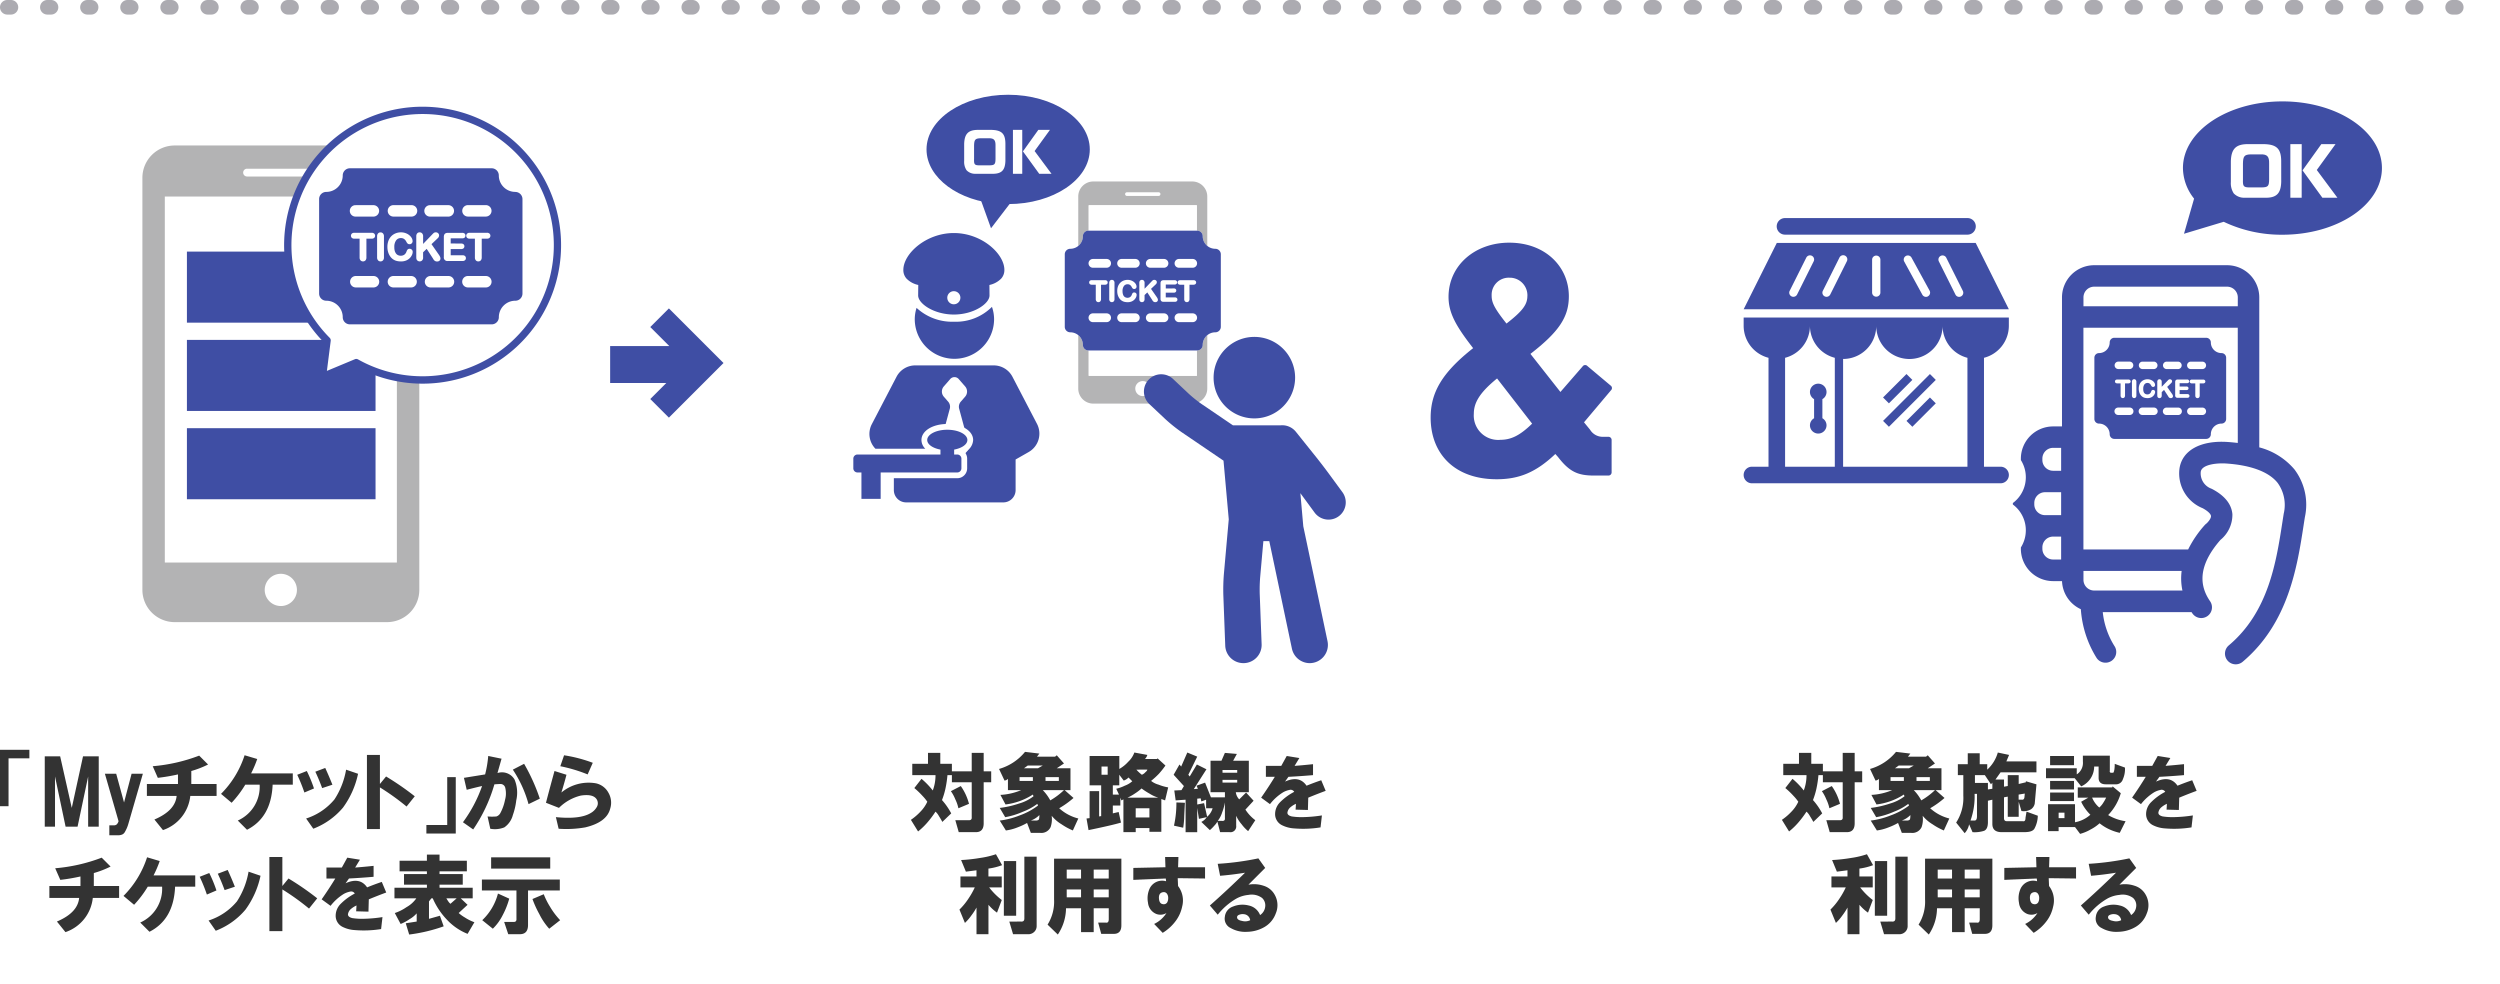 <svg xmlns="http://www.w3.org/2000/svg" width="343" height="135" viewBox="0 0 343 135">
  <g id="グループ_51885" data-name="グループ 51885" transform="translate(-16 -4)">
    <g id="グループ_51652" data-name="グループ 51652" transform="translate(-3 -2536)">
      <rect id="長方形_12370" data-name="長方形 12370" width="343" height="135" transform="translate(19 2540)" fill="#fff"/>
      <path id="パス_185981" data-name="パス 185981" d="M-56.335,712.266h-.5a1,1,0,0,1-1-1,1,1,0,0,1,1-1h.5a1,1,0,0,1,1,1A1,1,0,0,1-56.335,712.266Zm-5.5,0h-.5a1,1,0,0,1-1-1,1,1,0,0,1,1-1h.5a1,1,0,0,1,1,1A1,1,0,0,1-61.835,712.266Zm-5.5,0h-.5a1,1,0,0,1-1-1,1,1,0,0,1,1-1h.5a1,1,0,0,1,1,1A1,1,0,0,1-67.335,712.266Zm-5.5,0h-.5a1,1,0,0,1-1-1,1,1,0,0,1,1-1h.5a1,1,0,0,1,1,1A1,1,0,0,1-72.835,712.266Zm-5.5,0h-.5a1,1,0,0,1-1-1,1,1,0,0,1,1-1h.5a1,1,0,0,1,1,1A1,1,0,0,1-78.335,712.266Zm-5.5,0h-.5a1,1,0,0,1-1-1,1,1,0,0,1,1-1h.5a1,1,0,0,1,1,1A1,1,0,0,1-83.835,712.266Zm-5.5,0h-.5a1,1,0,0,1-1-1,1,1,0,0,1,1-1h.5a1,1,0,0,1,1,1A1,1,0,0,1-89.335,712.266Zm-5.5,0h-.5a1,1,0,0,1-1-1,1,1,0,0,1,1-1h.5a1,1,0,0,1,1,1A1,1,0,0,1-94.835,712.266Zm-5.5,0h-.5a1,1,0,0,1-1-1,1,1,0,0,1,1-1h.5a1,1,0,0,1,1,1A1,1,0,0,1-100.335,712.266Zm-5.5,0h-.5a1,1,0,0,1-1-1,1,1,0,0,1,1-1h.5a1,1,0,0,1,1,1A1,1,0,0,1-105.835,712.266Zm-5.5,0h-.5a1,1,0,0,1-1-1,1,1,0,0,1,1-1h.5a1,1,0,0,1,1,1A1,1,0,0,1-111.335,712.266Zm-5.5,0h-.5a1,1,0,0,1-1-1,1,1,0,0,1,1-1h.5a1,1,0,0,1,1,1A1,1,0,0,1-116.835,712.266Zm-5.5,0h-.5a1,1,0,0,1-1-1,1,1,0,0,1,1-1h.5a1,1,0,0,1,1,1A1,1,0,0,1-122.335,712.266Zm-5.5,0h-.5a1,1,0,0,1-1-1,1,1,0,0,1,1-1h.5a1,1,0,0,1,1,1A1,1,0,0,1-127.835,712.266Zm-5.5,0h-.5a1,1,0,0,1-1-1,1,1,0,0,1,1-1h.5a1,1,0,0,1,1,1A1,1,0,0,1-133.335,712.266Zm-5.5,0h-.5a1,1,0,0,1-1-1,1,1,0,0,1,1-1h.5a1,1,0,0,1,1,1A1,1,0,0,1-138.835,712.266Zm-5.5,0h-.5a1,1,0,0,1-1-1,1,1,0,0,1,1-1h.5a1,1,0,0,1,1,1A1,1,0,0,1-144.335,712.266Zm-5.5,0h-.5a1,1,0,0,1-1-1,1,1,0,0,1,1-1h.5a1,1,0,0,1,1,1A1,1,0,0,1-149.835,712.266Zm-5.5,0h-.5a1,1,0,0,1-1-1,1,1,0,0,1,1-1h.5a1,1,0,0,1,1,1A1,1,0,0,1-155.335,712.266Zm-5.5,0h-.5a1,1,0,0,1-1-1,1,1,0,0,1,1-1h.5a1,1,0,0,1,1,1A1,1,0,0,1-160.835,712.266Zm-5.5,0h-.5a1,1,0,0,1-1-1,1,1,0,0,1,1-1h.5a1,1,0,0,1,1,1A1,1,0,0,1-166.335,712.266Zm-5.5,0h-.5a1,1,0,0,1-1-1,1,1,0,0,1,1-1h.5a1,1,0,0,1,1,1A1,1,0,0,1-171.835,712.266Zm-5.5,0h-.5a1,1,0,0,1-1-1,1,1,0,0,1,1-1h.5a1,1,0,0,1,1,1A1,1,0,0,1-177.335,712.266Zm-5.5,0h-.5a1,1,0,0,1-1-1,1,1,0,0,1,1-1h.5a1,1,0,0,1,1,1A1,1,0,0,1-182.835,712.266Zm-5.5,0h-.5a1,1,0,0,1-1-1,1,1,0,0,1,1-1h.5a1,1,0,0,1,1,1A1,1,0,0,1-188.335,712.266Zm-5.5,0h-.5a1,1,0,0,1-1-1,1,1,0,0,1,1-1h.5a1,1,0,0,1,1,1A1,1,0,0,1-193.835,712.266Zm-5.5,0h-.5a1,1,0,0,1-1-1,1,1,0,0,1,1-1h.5a1,1,0,0,1,1,1A1,1,0,0,1-199.335,712.266Zm-5.5,0h-.5a1,1,0,0,1-1-1,1,1,0,0,1,1-1h.5a1,1,0,0,1,1,1A1,1,0,0,1-204.835,712.266Zm-5.5,0h-.5a1,1,0,0,1-1-1,1,1,0,0,1,1-1h.5a1,1,0,0,1,1,1A1,1,0,0,1-210.335,712.266Zm-5.5,0h-.5a1,1,0,0,1-1-1,1,1,0,0,1,1-1h.5a1,1,0,0,1,1,1A1,1,0,0,1-215.835,712.266Zm-5.5,0h-.5a1,1,0,0,1-1-1,1,1,0,0,1,1-1h.5a1,1,0,0,1,1,1A1,1,0,0,1-221.335,712.266Zm-5.5,0h-.5a1,1,0,0,1-1-1,1,1,0,0,1,1-1h.5a1,1,0,0,1,1,1A1,1,0,0,1-226.835,712.266Zm-5.5,0h-.5a1,1,0,0,1-1-1,1,1,0,0,1,1-1h.5a1,1,0,0,1,1,1A1,1,0,0,1-232.335,712.266Zm-5.5,0h-.5a1,1,0,0,1-1-1,1,1,0,0,1,1-1h.5a1,1,0,0,1,1,1A1,1,0,0,1-237.835,712.266Zm-5.5,0h-.5a1,1,0,0,1-1-1,1,1,0,0,1,1-1h.5a1,1,0,0,1,1,1A1,1,0,0,1-243.335,712.266Zm-5.5,0h-.5a1,1,0,0,1-1-1,1,1,0,0,1,1-1h.5a1,1,0,0,1,1,1A1,1,0,0,1-248.835,712.266Zm-5.5,0h-.5a1,1,0,0,1-1-1,1,1,0,0,1,1-1h.5a1,1,0,0,1,1,1A1,1,0,0,1-254.335,712.266Zm-5.5,0h-.5a1,1,0,0,1-1-1,1,1,0,0,1,1-1h.5a1,1,0,0,1,1,1A1,1,0,0,1-259.835,712.266Zm-5.5,0h-.5a1,1,0,0,1-1-1,1,1,0,0,1,1-1h.5a1,1,0,0,1,1,1A1,1,0,0,1-265.335,712.266Zm-5.5,0h-.5a1,1,0,0,1-1-1,1,1,0,0,1,1-1h.5a1,1,0,0,1,1,1A1,1,0,0,1-270.835,712.266Zm-5.5,0h-.5a1,1,0,0,1-1-1,1,1,0,0,1,1-1h.5a1,1,0,0,1,1,1A1,1,0,0,1-276.335,712.266Zm-5.5,0h-.5a1,1,0,0,1-1-1,1,1,0,0,1,1-1h.5a1,1,0,0,1,1,1A1,1,0,0,1-281.835,712.266Zm-5.5,0h-.5a1,1,0,0,1-1-1,1,1,0,0,1,1-1h.5a1,1,0,0,1,1,1A1,1,0,0,1-287.335,712.266Zm-5.5,0h-.5a1,1,0,0,1-1-1,1,1,0,0,1,1-1h.5a1,1,0,0,1,1,1A1,1,0,0,1-292.835,712.266Zm-5.5,0h-.5a1,1,0,0,1-1-1,1,1,0,0,1,1-1h.5a1,1,0,0,1,1,1A1,1,0,0,1-298.335,712.266Zm-5.5,0h-.5a1,1,0,0,1-1-1,1,1,0,0,1,1-1h.5a1,1,0,0,1,1,1A1,1,0,0,1-303.835,712.266Zm-5.5,0h-.5a1,1,0,0,1-1-1,1,1,0,0,1,1-1h.5a1,1,0,0,1,1,1A1,1,0,0,1-309.335,712.266Zm-5.5,0h-.5a1,1,0,0,1-1-1,1,1,0,0,1,1-1h.5a1,1,0,0,1,1,1A1,1,0,0,1-314.835,712.266Zm-5.5,0h-.5a1,1,0,0,1-1-1,1,1,0,0,1,1-1h.5a1,1,0,0,1,1,1A1,1,0,0,1-320.335,712.266Zm-5.5,0h-.5a1,1,0,0,1-1-1,1,1,0,0,1,1-1h.5a1,1,0,0,1,1,1A1,1,0,0,1-325.835,712.266Zm-5.5,0h-.5a1,1,0,0,1-1-1,1,1,0,0,1,1-1h.5a1,1,0,0,1,1,1A1,1,0,0,1-331.335,712.266Zm-5.5,0h-.5a1,1,0,0,1-1-1,1,1,0,0,1,1-1h.5a1,1,0,0,1,1,1A1,1,0,0,1-336.835,712.266Zm-5.5,0h-.5a1,1,0,0,1-1-1,1,1,0,0,1,1-1h.5a1,1,0,0,1,1,1A1,1,0,0,1-342.335,712.266Zm-5.5,0h-.5a1,1,0,0,1-1-1,1,1,0,0,1,1-1h.5a1,1,0,0,1,1,1A1,1,0,0,1-347.835,712.266Zm-5.5,0h-.5a1,1,0,0,1-1-1,1,1,0,0,1,1-1h.5a1,1,0,0,1,1,1A1,1,0,0,1-353.335,712.266Zm-5.5,0h-.5a1,1,0,0,1-1-1,1,1,0,0,1,1-1h.5a1,1,0,0,1,1,1A1,1,0,0,1-358.835,712.266Zm-5.5,0h-.5a1,1,0,0,1-1-1,1,1,0,0,1,1-1h.5a1,1,0,0,1,1,1A1,1,0,0,1-364.335,712.266Zm-5.5,0h-.5a1,1,0,0,1-1-1,1,1,0,0,1,1-1h.5a1,1,0,0,1,1,1A1,1,0,0,1-369.835,712.266Zm-5.5,0h-.5a1,1,0,0,1-1-1,1,1,0,0,1,1-1h.5a1,1,0,0,1,1,1A1,1,0,0,1-375.335,712.266Zm-5.5,0h-.5a1,1,0,0,1-1-1,1,1,0,0,1,1-1h.5a1,1,0,0,1,1,1A1,1,0,0,1-380.835,712.266Zm-5.5,0h-.5a1,1,0,0,1-1-1,1,1,0,0,1,1-1h.5a1,1,0,0,1,1,1A1,1,0,0,1-386.335,712.266Zm-5.5,0h-.5a1,1,0,0,1-1-1,1,1,0,0,1,1-1h.5a1,1,0,0,1,1,1A1,1,0,0,1-391.835,712.266Z" transform="translate(412.335 1829.734)" fill="#acabb1"/>
      <g id="グループ_51543" data-name="グループ 51543" transform="translate(-556.864 1241.917)">
        <path id="パス_282807" data-name="パス 282807" d="M675.129,1347.89h0l-2.555-2.556-4.937-4.937-2.556,2.556,2.608,2.607h-8.113v5.074h7.7l-2.194,2.194,2.555,2.555,4.938-4.938h0Z" fill="#3f4ea4"/>
        <g id="グループ_51545" data-name="グループ 51545">
          <path id="パス_282808" data-name="パス 282808" d="M628.971,1318.045H599.817a4.429,4.429,0,0,0-4.416,4.417v56.56a4.432,4.432,0,0,0,4.418,4.417h29.157a4.429,4.429,0,0,0,4.417-4.416v-56.561A4.431,4.431,0,0,0,628.971,1318.045Zm-19.241,3.184h9.327a.536.536,0,0,1,0,1.07H609.73a.536.536,0,0,1,0-1.07Zm4.664,60a2.21,2.21,0,1,1,2.209-2.211h0a2.206,2.206,0,0,1-2.2,2.213h0Zm15.922-5.966h-31.84v-50.217h31.842Z" fill="#b3b3b4"/>
          <rect id="長方形_12319" data-name="長方形 12319" width="25.879" height="9.749" transform="translate(601.509 1332.603)" fill="#3f4ea4"/>
          <rect id="長方形_12320" data-name="長方形 12320" width="25.879" height="9.749" transform="translate(601.509 1344.716)" fill="#3f4ea4"/>
          <rect id="長方形_12321" data-name="長方形 12321" width="25.879" height="9.749" transform="translate(601.509 1356.831)" fill="#3f4ea4"/>
          <path id="パス_282809" data-name="パス 282809" d="M645.376,1316.624a19,19,0,0,0-25.162,28.337l-.6,4.74a.5.5,0,0,0,.689.525l4.411-1.842a19,19,0,0,0,20.667-31.759Z" fill="#3f4ea4"/>
          <path id="パス_282810" data-name="パス 282810" d="M624.742,1347.329a.493.493,0,0,1,.246.065,18.062,18.062,0,0,0,23.169-4.745h0a18,18,0,1,0-27.06,1.782.5.5,0,0,1,.142.416l-.526,4.123,3.836-1.6A.475.475,0,0,1,624.742,1347.329Z" fill="#fff"/>
          <path id="パス_282811" data-name="パス 282811" d="M646.56,1324.413a2.261,2.261,0,0,1-2.259-2.259.983.983,0,0,0-.981-.983H623.87a.984.984,0,0,0-.982.983,2.26,2.26,0,0,1-2.26,2.259.982.982,0,0,0-.981.982v12.966a.982.982,0,0,0,.981.982,2.26,2.26,0,0,1,2.26,2.259.982.982,0,0,0,.982.983h19.454a.983.983,0,0,0,.981-.983,2.261,2.261,0,0,1,2.259-2.259.982.982,0,0,0,.983-.981h0V1325.4a.985.985,0,0,0-.986-.982Zm-7.417,7.086a.459.459,0,0,1,.32.1.356.356,0,0,1,.116.274.367.367,0,0,1-.113.275.453.453,0,0,1-.323.106H637.7v.85h1.633a.469.469,0,0,1,.331.107.374.374,0,0,1,.121.29.361.361,0,0,1-.121.284.483.483,0,0,1-.331.107h-2.019a.485.485,0,0,1-.555-.4.529.529,0,0,1,0-.149v-2.759a.735.735,0,0,1,.057-.3.4.4,0,0,1,.2-.2.733.733,0,0,1,.3-.055h1.963a.481.481,0,0,1,.331.1.394.394,0,0,1,0,.556h0a.481.481,0,0,1-.331.1H637.7v.7Zm-4.209-5.269h2.447a.786.786,0,0,1,.046,1.57h-2.493a.786.786,0,1,1-.109-1.568h.109Zm-5.127,0h2.447a.786.786,0,1,1,.107,1.568h-2.554a.786.786,0,0,1,0-1.57Zm.279,6.433a.819.819,0,0,0,.3.38.863.863,0,0,0,.462.125.822.822,0,0,0,.486-.141.875.875,0,0,0,.3-.421.934.934,0,0,1,.132-.264.365.365,0,0,1,.3-.128.42.42,0,0,1,.42.418h0a1.032,1.032,0,0,1-.094.417,1.479,1.479,0,0,1-.8.772,1.775,1.775,0,0,1-.708.131,2.44,2.44,0,0,1-.551-.058,1.512,1.512,0,0,1-.841-.51,2.056,2.056,0,0,1-.262-.408,2.308,2.308,0,0,1-.161-.479,2.62,2.62,0,0,1-.053-.537,2.4,2.4,0,0,1,.135-.827,1.823,1.823,0,0,1,.39-.634,1.725,1.725,0,0,1,.6-.4,1.921,1.921,0,0,1,.726-.139,1.839,1.839,0,0,1,.837.189,1.564,1.564,0,0,1,.57.47.978.978,0,0,1,.2.552.427.427,0,0,1-.116.292.38.38,0,0,1-.291.128.4.4,0,0,1-.281-.094.969.969,0,0,1-.177-.258,1.04,1.04,0,0,0-.311-.373.73.73,0,0,0-.429-.118.779.779,0,0,0-.653.31,1.485,1.485,0,0,0-.25.929,1.757,1.757,0,0,0,.109.674Zm-5.4-6.433h2.447a.786.786,0,0,1,0,1.57h-2.447a.786.786,0,0,1-.109-1.568h.109Zm-.2,4.6a.511.511,0,0,1-.347-.109.41.41,0,0,1-.01-.58h0l.014-.015a.507.507,0,0,1,.342-.106h2.364a.519.519,0,0,1,.354.111.408.408,0,0,1,.016.575h0l-.016.016a.519.519,0,0,1-.352.108h-.715v2.568a.586.586,0,0,1-.129.408.435.435,0,0,1-.336.143.449.449,0,0,1-.343-.144.583.583,0,0,1-.128-.407v-2.568Zm2.649,6.692h-2.447a.786.786,0,0,1-.045-1.571h2.492a.786.786,0,0,1,0,1.571Zm1.408-4.124a.573.573,0,0,1-.131.405.448.448,0,0,1-.344.145.433.433,0,0,1-.335-.146.581.581,0,0,1-.131-.4v-2.891a.593.593,0,0,1,.128-.4.445.445,0,0,1,.338-.146.451.451,0,0,1,.344.144.577.577,0,0,1,.131.406Zm3.719,4.124h-2.447a.786.786,0,0,1,0-1.571h2.447a.786.786,0,0,1,.045,1.571Zm1.655-4.124a.578.578,0,0,1-.132.409.47.47,0,0,1-.574.078.438.438,0,0,1-.172-.172.562.562,0,0,1-.055-.2c-.006-.066-.007-.156-.007-.276v-2.73a.6.6,0,0,1,.121-.4.432.432,0,0,1,.342-.147.444.444,0,0,1,.344.144.573.573,0,0,1,.131.405v1.042l1.29-1.346a1.444,1.444,0,0,1,.192-.175.431.431,0,0,1,.254-.07.448.448,0,0,1,.326.121.4.4,0,0,1,.13.3.542.542,0,0,1-.2.4l-.842.8.993,1.424a1.874,1.874,0,0,1,.173.285.616.616,0,0,1,.065.269.372.372,0,0,1-.128.284.463.463,0,0,1-.328.118.551.551,0,0,1-.309-.084.681.681,0,0,1-.194-.206c-.044-.074-.086-.142-.121-.2l-.811-1.248-.493.472v.717Zm3.472,4.124h-2.448a.786.786,0,0,1-.045-1.571h2.493a.786.786,0,0,1,.045,1.571Zm5.127,0H640.07a.786.786,0,0,1-.046-1.571h2.492a.786.786,0,0,1,.045,1.571Zm-2.212-6.692a.52.52,0,0,1-.348-.109.413.413,0,0,1-.008-.582l.014-.013a.509.509,0,0,1,.342-.106h2.364a.5.5,0,0,1,.353.111.408.408,0,0,1,.014.576l-.014.015a.522.522,0,0,1-.351.108h-.713v2.567a.586.586,0,0,1-.128.409.445.445,0,0,1-.339.143.45.45,0,0,1-.341-.144.594.594,0,0,1-.129-.407v-2.568Zm2.212-3.033H640.07a.786.786,0,1,1,0-1.573h2.446a.786.786,0,1,1,0,1.573Z" fill="#3f4ea4"/>
        </g>
        <path id="パス_282833" data-name="パス 282833" d="M777.978,1345.85c-2.265-2.913-3.375-4.763-3.375-7.028,0-4.346,3.653-7.444,8.323-7.444,4.994,0,8.184,3.329,8.184,7.351,0,2.867-1.387,4.9-5.271,7.907l4.115,5.225,3.052-3.514a.416.416,0,0,1,.579-.105.392.392,0,0,1,.068.059l3.19,2.681a.415.415,0,0,1,.11.576h0a.393.393,0,0,1-.063.072l-3.7,4.393.832,1.018a2.024,2.024,0,0,0,1.8.971h.694a.436.436,0,0,1,.462.408.5.5,0,0,1,0,.054v4.393a.438.438,0,0,1-.41.462h-1.994c-2.219,0-3.376-.508-4.948-2.543l-.37-.416c-2.635,2.5-4.947,3.466-8.045,3.466-5.78,0-9.062-3.513-9.062-8.46C772.153,1352,773.632,1349.272,777.978,1345.85Zm3.7,12.577c1.48,0,2.682-.555,4.393-2.219l-4.809-6.2c-2.45,1.988-3.19,3.375-3.19,4.854a3.34,3.34,0,0,0,3.092,3.569,3.379,3.379,0,0,0,.513,0Zm3.746-19.743a2.42,2.42,0,0,0-2.338-2.5c-.038,0-.075,0-.113,0a2.342,2.342,0,0,0-2.453,2.225,2.519,2.519,0,0,0,0,.275c0,.97.462,1.8,2.034,3.791,2.265-1.758,2.866-2.637,2.866-3.791Z" fill="#3f4ea4"/>
        <g id="グループ_51547" data-name="グループ 51547">
          <path id="パス_282834" data-name="パス 282834" d="M820.778,1330.277h25.015a1.137,1.137,0,0,0,.023-2.274H820.778a1.137,1.137,0,1,0-.024,2.274h.024Z" fill="#3f4ea4"/>
          <path id="パス_282835" data-name="パス 282835" d="M846.93,1331.414H819.641l-4.548,9.1h36.385Zm-22.23,2.528-2.274,4.548a.574.574,0,0,1-.511.315.542.542,0,0,1-.253-.06.566.566,0,0,1-.255-.759h0v0l2.275-4.548a.568.568,0,1,1,1.017.506Zm4.548,0-2.274,4.548a.572.572,0,0,1-.511.315.542.542,0,0,1-.253-.06.565.565,0,0,1-.254-.759v0l2.274-4.548a.568.568,0,1,1,1.019.5h0l0,.005Zm4.606,4.3a.569.569,0,0,1-1.137,0v-4.548a.569.569,0,0,1,1.137,0Zm6.529.5a.568.568,0,0,1-.771-.22h0l0,0-2.487-4.548a.569.569,0,0,1,1-.547l2.488,4.549A.571.571,0,0,1,840.383,1338.734Zm4.526.011a.519.519,0,0,1-.253.06.561.561,0,0,1-.506-.315l-2.274-4.548a.568.568,0,0,1,1.017-.507l2.274,4.549a.568.568,0,0,1-.257.761Z" fill="#3f4ea4"/>
          <path id="パス_282836" data-name="パス 282836" d="M815.093,1342.785a4.538,4.538,0,0,0,3.411,4.388v14.942H816.23a1.137,1.137,0,1,0,0,2.274h34.111a1.137,1.137,0,1,0,.005-2.274h-2.279v-14.942a4.539,4.539,0,0,0,3.411-4.388v-1.137H815.093Zm13.644,4.548a4.546,4.546,0,0,0,4.548-4.546v0a4.549,4.549,0,0,0,9.1,0,4.539,4.539,0,0,0,3.411,4.388v14.942H828.737Zm-7.959-.16a4.539,4.539,0,0,0,3.411-4.388,4.539,4.539,0,0,0,3.411,4.388v14.942h-6.822Z" fill="#3f4ea4"/>
          <path id="パス_282837" data-name="パス 282837" d="M826.463,1351.882a1.137,1.137,0,1,0-1.706.963v2.621a1.124,1.124,0,0,0-.568.964,1.137,1.137,0,0,0,2.274,0,1.12,1.12,0,0,0-.568-.964v-2.621A1.12,1.12,0,0,0,826.463,1351.882Z" fill="#3f4ea4"/>
          <rect id="長方形_12323" data-name="長方形 12323" width="4.548" height="1.137" transform="translate(834.218 1352.616) rotate(-44.992)" fill="#3f4ea4"/>
          <rect id="長方形_12324" data-name="長方形 12324" width="9.095" height="1.137" transform="translate(834.218 1355.832) rotate(-44.992)" fill="#3f4ea4"/>
          <rect id="長方形_12325" data-name="長方形 12325" width="4.548" height="1.137" transform="translate(837.434 1355.833) rotate(-45.003)" fill="#3f4ea4"/>
        </g>
        <g id="グループ_51550" data-name="グループ 51550">
          <g id="グループ_51548" data-name="グループ 51548">
            <path id="パス_282838" data-name="パス 282838" d="M886.043,1319.262h-1.362c-.887.028-1.066.233-1.084,1.273v2.177c-.036.923.09,1.075.852,1.085h1.7c.9-.018,1.031-.162,1.039-1.129V1320.5C887.209,1319.557,886.922,1319.244,886.043,1319.262Z" fill="#3f4ea4"/>
            <path id="パス_282839" data-name="パス 282839" d="M889.015,1311.995c-7.539,0-13.651,4.095-13.651,9.146a6.825,6.825,0,0,0,1.529,4.194l-1.385,4.819,5.451-1.641a18.375,18.375,0,0,0,8.056,1.774c7.539,0,13.65-4.095,13.65-9.146S896.554,1311.995,889.015,1311.995Zm-.167,11.039c-.045,1.533-.6,2.143-2,2.179h-3.083a1.948,1.948,0,0,1-1.434-.6,2.565,2.565,0,0,1-.394-1.558v-2.842c.053-1.73.707-2.365,2.392-2.356h2.124c1.765.036,2.383.626,2.392,2.33Zm2.806,2.179H890.1v-7.357h1.558Zm2.841,0-2.724-3.756,2.581-3.6H896.3l-2.573,3.549,2.832,3.808Z" fill="#3f4ea4"/>
          </g>
          <g id="グループ_51549" data-name="グループ 51549">
            <path id="パス_282840" data-name="パス 282840" d="M863.849,1356.2a1.466,1.466,0,0,1,1.464,1.464.637.637,0,0,0,.636.637h12.605a.637.637,0,0,0,.637-.637,1.466,1.466,0,0,1,1.464-1.464.637.637,0,0,0,.637-.636v-8.4a.637.637,0,0,0-.637-.636,1.466,1.466,0,0,1-1.464-1.464.637.637,0,0,0-.637-.637H865.949a.637.637,0,0,0-.636.637,1.466,1.466,0,0,1-1.464,1.464.637.637,0,0,0-.637.636v8.4A.637.637,0,0,0,863.849,1356.2Zm10.857-1.177h-1.585a.509.509,0,0,1-.006-1.019h1.591a.509.509,0,0,1,.006,1.019Zm3.323,0h-1.585a.509.509,0,0,1,0-1.019h1.585a.509.509,0,0,1,0,1.019Zm-1.433-4.338a.323.323,0,0,1-.226-.07.245.245,0,0,1-.081-.191.24.24,0,0,1,.085-.194.329.329,0,0,1,.222-.069h1.531a.328.328,0,0,1,.229.072.246.246,0,0,1,.082.191.242.242,0,0,1-.084.191.326.326,0,0,1-.227.07h-.462v1.665a.377.377,0,0,1-.083.264.285.285,0,0,1-.219.093.293.293,0,0,1-.221-.093.378.378,0,0,1-.084-.264v-1.665Zm-.152-2.983h1.585a.509.509,0,1,1,0,1.018h-1.588a.509.509,0,1,1,0-1.018Zm-.3,2.526a.254.254,0,0,1,.005.359l-.005,0a.308.308,0,0,1-.214.068h-1.022v.456h.936a.3.3,0,0,1,.208.066.236.236,0,0,1,.075.178.238.238,0,0,1-.074.179.293.293,0,0,1-.209.068h-.936v.549h1.059a.3.3,0,0,1,.214.07.242.242,0,0,1,.079.187.238.238,0,0,1-.079.184.306.306,0,0,1-.214.069h-1.309a.313.313,0,0,1-.359-.261.322.322,0,0,1,0-.1v-1.787a.458.458,0,0,1,.037-.2.253.253,0,0,1,.128-.126.457.457,0,0,1,.194-.036h1.272a.311.311,0,0,1,.214.067Zm-3.027-2.527h1.585a.51.51,0,0,1,.006,1.019h-1.591a.51.51,0,0,1-.006-1.019Zm-.972,2.419a.294.294,0,0,1,.223.093.377.377,0,0,1,.084.263v.675l.836-.872a.964.964,0,0,1,.125-.113.282.282,0,0,1,.165-.046.294.294,0,0,1,.211.079.254.254,0,0,1,.084.194.356.356,0,0,1-.128.255l-.546.518.643.922a1.206,1.206,0,0,1,.113.185.42.42,0,0,1,.042.174.244.244,0,0,1-.083.184.3.3,0,0,1-.213.076.355.355,0,0,1-.2-.054.431.431,0,0,1-.125-.134c-.03-.048-.056-.092-.079-.131l-.526-.809-.319.306v.465a.374.374,0,0,1-.085.265.306.306,0,0,1-.484-.061.349.349,0,0,1-.035-.131c0-.042-.005-.1-.005-.179v-1.768a.383.383,0,0,1,.08-.261.283.283,0,0,1,.222-.095ZM869.8,1347.7h1.585a.51.51,0,0,1,0,1.019H869.8a.51.51,0,0,1,0-1.019Zm.181,4.169a.521.521,0,0,0,.2.246.555.555,0,0,0,.3.081.527.527,0,0,0,.314-.091.562.562,0,0,0,.194-.273.591.591,0,0,1,.085-.17.233.233,0,0,1,.2-.084.272.272,0,0,1,.273.273.7.7,0,0,1-.061.27.969.969,0,0,1-.517.5,1.182,1.182,0,0,1-.459.084,1.587,1.587,0,0,1-.357-.037,1.027,1.027,0,0,1-.3-.119,1,1,0,0,1-.247-.212,1.277,1.277,0,0,1-.17-.264,1.353,1.353,0,0,1-.1-.311,1.681,1.681,0,0,1-.035-.347,1.531,1.531,0,0,1,.088-.536,1.16,1.16,0,0,1,.253-.411,1.121,1.121,0,0,1,.387-.261,1.259,1.259,0,0,1,.47-.089,1.177,1.177,0,0,1,.543.123,1,1,0,0,1,.369.3.634.634,0,0,1,.131.357.269.269,0,0,1-.075.19.248.248,0,0,1-.188.083.257.257,0,0,1-.182-.061.666.666,0,0,1-.116-.167.665.665,0,0,0-.2-.242.48.48,0,0,0-.278-.076.5.5,0,0,0-.423.2.968.968,0,0,0-.162.6A1.126,1.126,0,0,0,869.979,1351.869ZM869.8,1354h1.585a.509.509,0,0,1,.006,1.019H869.8a.509.509,0,0,1-.006-1.019Zm-.91-3.791a.373.373,0,0,1,.085.263v1.874a.384.384,0,0,1-.084.264.291.291,0,0,1-.223.093.283.283,0,0,1-.218-.1.376.376,0,0,1-.084-.262v-1.874a.372.372,0,0,1,.083-.262.285.285,0,0,1,.219-.094.291.291,0,0,1,.222.093Zm-2.413-2.512h1.585a.51.51,0,0,1,.006,1.019h-1.591a.51.51,0,0,1,0-1.019Zm-.131,2.984a.325.325,0,0,1-.226-.07.249.249,0,0,1-.081-.191.243.243,0,0,1,.085-.194.329.329,0,0,1,.222-.069h1.532a.325.325,0,0,1,.228.072.262.262,0,0,1,0,.382.327.327,0,0,1-.227.07h-.462v1.665a.378.378,0,0,1-.084.264.284.284,0,0,1-.218.093.3.3,0,0,1-.222-.093.384.384,0,0,1-.084-.264v-1.665Zm.131,3.319h1.585a.509.509,0,0,1,.006,1.019h-1.591a.509.509,0,0,1,0-1.019Z" fill="#3f4ea4"/>
            <path id="パス_282841" data-name="パス 282841" d="M890.66,1362.484a9.432,9.432,0,0,0-4.823-3.023v-20.572a4.423,4.423,0,0,0-4.419-4.419h-18.23a4.422,4.422,0,0,0-4.419,4.419v17.7h-1.222a4.424,4.424,0,0,0-4.419,4.419v.2a4.41,4.41,0,0,1-1.1,5.892v.2a4.41,4.41,0,0,1,1.1,5.892v.2a4.424,4.424,0,0,0,4.419,4.419h1.226a4.425,4.425,0,0,0,2.583,3.856,14.469,14.469,0,0,0,2.175,6.707,1.473,1.473,0,0,0,2.418-1.683,10.861,10.861,0,0,1-1.585-4.625h12.179c.04.061.08.121.12.179a1.473,1.473,0,0,0,2.423-1.676c-1.756-2.538-1.295-5.286,1.411-8.4a4.463,4.463,0,0,0,1.652-3.54c-.122-1.376-1.047-2.533-2.75-3.437a1.468,1.468,0,0,0-.156-.072,2.227,2.227,0,0,1-1.435-2.314c.149-.992,2.175-1.218,3.5-1.129,3.411.232,5.847,1.15,7.046,2.656a5.163,5.163,0,0,1,.835,4.232q-.09.57-.183,1.172c-.848,5.479-1.9,12.3-7.346,16.889a1.473,1.473,0,1,0,1.89,2.26l.006-.005,0,0c6.286-5.3,7.483-13.041,8.357-18.69q.091-.594.181-1.159A8.031,8.031,0,0,0,890.66,1362.484Zm-32.009,12.365h-1.1a1.474,1.474,0,0,1-1.473-1.472v-.2a1.475,1.475,0,0,1,1.473-1.473h1.1Zm0-6.088h-2.209a1.475,1.475,0,0,1-1.473-1.473v-.2a1.475,1.475,0,0,1,1.473-1.473h2.209Zm0-6.088h-1.1a1.475,1.475,0,0,1-1.473-1.473v-.2a1.475,1.475,0,0,1,1.473-1.473h1.1Zm4.537,16.432a1.474,1.474,0,0,1-1.473-1.474v-1.218h13.471a7.984,7.984,0,0,0,.108,2.692Zm19.7-20.247c-.446-.056-.906-.1-1.383-.134-3.706-.25-6.241,1.141-6.613,3.633a5.144,5.144,0,0,0,3.185,5.456c.8.437,1.112.832,1.135,1.059.031.316-.377.837-.66,1.068a1.506,1.506,0,0,0-.2.185,14.875,14.875,0,0,0-2.273,3.342h-14.37v-30.415h21.176Zm0-18.751H861.715v-1.218a1.474,1.474,0,0,1,1.473-1.474h18.23a1.475,1.475,0,0,1,1.473,1.474Z" fill="#3f4ea4"/>
          </g>
        </g>
        <g id="グループ_51553" data-name="グループ 51553">
          <g id="グループ_51551" data-name="グループ 51551">
            <path id="パス_282842" data-name="パス 282842" d="M723.8,1325.04V1351.4a2.063,2.063,0,0,0,2.058,2.058h13.586a2.065,2.065,0,0,0,2.058-2.059V1325.04a2.063,2.063,0,0,0-2.058-2.058H725.863A2.063,2.063,0,0,0,723.8,1325.04Zm11.273-.325a.248.248,0,0,1-.249.249h-4.346a.25.25,0,0,1,0-.5h4.346A.249.249,0,0,1,735.078,1324.715Zm-3.451,26.682a1.029,1.029,0,1,1,1.029,1.03A1.027,1.027,0,0,1,731.627,1351.4Zm-6.39-25.151h14.838v23.4H725.237Z" fill="#b4b4b5"/>
          </g>
          <g id="グループ_51552" data-name="グループ 51552">
            <path id="パス_282843" data-name="パス 282843" d="M725.237,1326.246h14.838v23.4H725.237Z" fill="#fff"/>
          </g>
        </g>
        <g id="グループ_51556" data-name="グループ 51556">
          <g id="グループ_51554" data-name="グループ 51554">
            <path id="パス_282844" data-name="パス 282844" d="M742.607,1332.217a1.736,1.736,0,0,1-1.734-1.734.755.755,0,0,0-.754-.754H725.193a.755.755,0,0,0-.754.754,1.736,1.736,0,0,1-1.734,1.734.755.755,0,0,0-.754.754v9.951a.755.755,0,0,0,.754.754,1.735,1.735,0,0,1,1.734,1.733.754.754,0,0,0,.754.754h14.926a.754.754,0,0,0,.754-.754,1.735,1.735,0,0,1,1.734-1.733.755.755,0,0,0,.754-.754v-9.951A.755.755,0,0,0,742.607,1332.217Z" fill="#fff"/>
          </g>
          <g id="グループ_51555" data-name="グループ 51555">
            <path id="パス_282845" data-name="パス 282845" d="M742.607,1332.217a1.736,1.736,0,0,1-1.734-1.734.755.755,0,0,0-.754-.754H725.193a.755.755,0,0,0-.754.754,1.736,1.736,0,0,1-1.734,1.734.755.755,0,0,0-.754.754v9.951a.755.755,0,0,0,.754.754,1.735,1.735,0,0,1,1.734,1.733.754.754,0,0,0,.754.754h14.926a.754.754,0,0,0,.754-.754,1.735,1.735,0,0,1,1.734-1.733.755.755,0,0,0,.754-.754v-9.951A.755.755,0,0,0,742.607,1332.217Zm-5.693,5.438a.354.354,0,0,1,.246.079.27.27,0,0,1,.089.21.279.279,0,0,1-.087.211.347.347,0,0,1-.248.082h-1.108v.65h1.254a.363.363,0,0,1,.254.082.29.29,0,0,1,.093.222.286.286,0,0,1-.093.218.368.368,0,0,1-.254.082h-1.55a.438.438,0,0,1-.322-.1.444.444,0,0,1-.1-.32v-2.117a.535.535,0,0,1,.044-.233.294.294,0,0,1,.151-.15.555.555,0,0,1,.23-.042h1.506a.369.369,0,0,1,.254.08.3.3,0,0,1,0,.43.369.369,0,0,1-.254.081h-1.21v.54Zm-3.229-4.043h1.877a.6.6,0,1,1,0,1.206h-1.877a.6.6,0,1,1,0-1.206Zm-3.935,0h1.877a.6.6,0,1,1,0,1.206H729.75a.6.6,0,1,1,0-1.206Zm.214,4.936a.619.619,0,0,0,.232.291.65.65,0,0,0,.356.1.622.622,0,0,0,.372-.108.67.67,0,0,0,.229-.323.7.7,0,0,1,.1-.2.275.275,0,0,1,.233-.1.318.318,0,0,1,.228.092.313.313,0,0,1,.095.231.824.824,0,0,1-.072.32,1.094,1.094,0,0,1-.223.33,1.141,1.141,0,0,1-.388.263,1.394,1.394,0,0,1-.545.1,1.9,1.9,0,0,1-.422-.044,1.2,1.2,0,0,1-.353-.141,1.176,1.176,0,0,1-.292-.25,1.473,1.473,0,0,1-.2-.314,1.6,1.6,0,0,1-.124-.367,2.014,2.014,0,0,1-.041-.412,1.859,1.859,0,0,1,.1-.635,1.384,1.384,0,0,1,.3-.486,1.31,1.31,0,0,1,.458-.309,1.482,1.482,0,0,1,.557-.105,1.388,1.388,0,0,1,.643.145,1.19,1.19,0,0,1,.437.36.746.746,0,0,1,.156.423.321.321,0,0,1-.089.224.293.293,0,0,1-.223.1.3.3,0,0,1-.216-.072.792.792,0,0,1-.137-.2.791.791,0,0,0-.238-.287.569.569,0,0,0-.329-.09.6.6,0,0,0-.5.238,1.148,1.148,0,0,0-.192.712A1.353,1.353,0,0,0,729.964,1338.548Zm-4.149-4.936h1.877a.6.6,0,1,1,0,1.206h-1.877a.6.6,0,1,1,0-1.206Zm-.155,3.533a.384.384,0,0,1-.267-.084.314.314,0,0,1,0-.456.394.394,0,0,1,.263-.081h1.814a.391.391,0,0,1,.271.085.313.313,0,0,1,0,.453.4.4,0,0,1-.269.083h-.547v1.971a.445.445,0,0,1-.1.313.337.337,0,0,1-.259.11.341.341,0,0,1-.262-.111.446.446,0,0,1-.1-.312v-1.971Zm2.032,5.136h-1.877a.6.6,0,0,1,0-1.206h1.877a.6.6,0,0,1,0,1.206Zm1.081-3.165a.441.441,0,0,1-.1.312.361.361,0,0,1-.522,0,.447.447,0,0,1-.1-.311V1336.9a.448.448,0,0,1,.1-.31.336.336,0,0,1,.26-.111.347.347,0,0,1,.263.109.44.44,0,0,1,.1.312Zm2.854,3.165H729.75a.6.6,0,0,1,0-1.206h1.877a.6.6,0,0,1,0,1.206Zm1.271-3.165a.44.44,0,0,1-.1.314.346.346,0,0,1-.262.109.358.358,0,0,1-.178-.048.351.351,0,0,1-.132-.133.439.439,0,0,1-.042-.155c0-.05-.006-.119-.006-.212V1336.9a.453.453,0,0,1,.095-.309.332.332,0,0,1,.263-.112.349.349,0,0,1,.264.109.444.444,0,0,1,.1.312v.8l.99-1.033a1.077,1.077,0,0,1,.148-.134.329.329,0,0,1,.194-.054.349.349,0,0,1,.251.093.306.306,0,0,1,.1.23.425.425,0,0,1-.152.3l-.647.613.762,1.092a1.46,1.46,0,0,1,.133.219.479.479,0,0,1,.05.206.289.289,0,0,1-.1.218.355.355,0,0,1-.252.09.419.419,0,0,1-.237-.064.505.505,0,0,1-.149-.159c-.034-.056-.066-.108-.093-.155l-.622-.958-.378.363v.55Zm2.664,3.165h-1.877a.6.6,0,0,1,0-1.206h1.877a.6.6,0,0,1,0,1.206Zm3.935,0H737.62a.6.6,0,0,1,0-1.206H739.5a.6.6,0,0,1,0,1.206Zm-1.7-5.136a.388.388,0,0,1-.268-.084.292.292,0,0,1-.1-.226.289.289,0,0,1,.1-.23.394.394,0,0,1,.263-.081h1.814a.387.387,0,0,1,.27.085.293.293,0,0,1,.1.226.288.288,0,0,1-.1.227.4.4,0,0,1-.268.083h-.547v1.971a.45.45,0,0,1-.1.313.362.362,0,0,1-.521,0,.446.446,0,0,1-.1-.312v-1.971Zm1.7-2.327H737.62a.6.6,0,1,1,0-1.206H739.5a.6.6,0,1,1,0,1.206Z" fill="#3f4ea4"/>
          </g>
        </g>
        <g id="グループ_51557" data-name="グループ 51557">
          <path id="パス_282846" data-name="パス 282846" d="M747.961,1355.489a5.592,5.592,0,1,1,5.592-5.592A5.6,5.6,0,0,1,747.961,1355.489Z" fill="#3f4ea4"/>
          <path id="パス_282847" data-name="パス 282847" d="M735.187,1349.435a2.358,2.358,0,0,1,1.621.644l2.162,2.035a17.438,17.438,0,0,0,1.709,1.371l4.35,2.956h6.512a2.4,2.4,0,0,1,2.122.888l2.834,3.54c.458.573,1.188,1.524,1.626,2.121l1.92,2.619a2.366,2.366,0,0,1-1.906,3.766,2.378,2.378,0,0,1-1.91-.967l-1.92-2.619-.032-.043.4,4.536L758,1386.057a2.5,2.5,0,0,1-2.444,3.009,2.505,2.505,0,0,1-2.439-1.981l-3.108-14.763h-.81l-.444,4.983a22.221,22.221,0,0,0-.057,2.251l.261,6.921a2.494,2.494,0,0,1-2.4,2.587l-.1,0a2.487,2.487,0,0,1-2.492-2.4l-.261-6.92a26.945,26.945,0,0,1,.073-2.883l.664-7.451c0-.02.006-.039.008-.059l-.722-8.067-5.718-3.886a22.005,22.005,0,0,1-2.292-1.839l-2.163-2.035a2.367,2.367,0,0,1,1.623-4.09Z" fill="#3f4ea4"/>
        </g>
        <g id="グループ_51561" data-name="グループ 51561">
          <g id="グループ_51558" data-name="グループ 51558">
            <path id="パス_286378" data-name="パス 286378" d="M11.2,0c6.185,0,11.2,3.36,11.2,7.5s-5.014,7.5-11.2,7.5c-.328,0-.652-.009-1.277-.048C4.5,14.649,0,11.429,0,7.5,0,3.36,5.014,0,11.2,0Z" transform="translate(702.983 1311.083)" fill="#3f4ea4"/>
            <path id="パス_282848" data-name="パス 282848" d="M715.556,1324.535l-3.725,4.867-1.946-5.408Z" fill="#3f4ea4"/>
          </g>
          <g id="グループ_51560" data-name="グループ 51560">
            <g id="グループ_51559" data-name="グループ 51559">
              <path id="パス_282849" data-name="パス 282849" d="M713.806,1320.144c-.036,1.255-.491,1.754-1.636,1.783h-2.525a1.592,1.592,0,0,1-1.174-.492,2.1,2.1,0,0,1-.323-1.276v-2.328c.044-1.416.579-1.937,1.959-1.929h1.74c1.446.029,1.952.513,1.959,1.908Zm-2.209.624c.734-.016.844-.133.852-.925v-1.776c.014-.771-.221-1.028-.94-1.013h-1.115c-.727.022-.874.19-.888,1.042v1.783c-.03.756.073.881.7.889Z" fill="#fff"/>
              <path id="パス_282850" data-name="パス 282850" d="M716.117,1315.9v6.025h-1.278V1315.9Zm3.8,0-2.106,2.906,2.319,3.119h-1.688l-2.231-3.075,2.113-2.95Z" fill="#fff"/>
            </g>
          </g>
        </g>
        <g id="グループ_51562" data-name="グループ 51562">
          <path id="パス_282851" data-name="パス 282851" d="M718.14,1356.237l-3.366-6.459a2.906,2.906,0,0,0-2.577-1.563H701.443a2.9,2.9,0,0,0-2.577,1.563l-3.393,6.51a2.9,2.9,0,0,0,.505,3.365h6.842a1.67,1.67,0,0,1-.532-1.2c0-1.253,1.524-2.2,3.545-2.2s3.546.945,3.546,2.2a1.919,1.919,0,0,1-1.165,1.658,1.355,1.355,0,0,1,.344.9v1.324a1.361,1.361,0,0,1-1.36,1.36H698.5v1.63a1.686,1.686,0,0,0,1.687,1.686h13.332a1.686,1.686,0,0,0,1.686-1.686v-4.2l1.8-1.027A2.905,2.905,0,0,0,718.14,1356.237Z" fill="#3f4ea4"/>
          <path id="パス_282852" data-name="パス 282852" d="M708.563,1359.978l-1.145,1.313a.771.771,0,0,1-1.2,0l-1.145-1.313a1.066,1.066,0,0,1-.226-.905l1.342-4.963a1.073,1.073,0,0,0-.226-.905l-.624-.715a1.074,1.074,0,0,1,0-1.372l.879-1.008a.771.771,0,0,1,1.2,0l.879,1.008a1.074,1.074,0,0,1,0,1.372l-.624.715a1.069,1.069,0,0,0-.226.905l1.342,4.963A1.069,1.069,0,0,1,708.563,1359.978Z" fill="#fff"/>
          <path id="パス_282853" data-name="パス 282853" d="M701.85,1337.18l-.016,1.437c0,1.138,2.193,2.621,4.9,2.621s4.891-1.483,4.892-2.621l-.015-1.436a3.177,3.177,0,0,0,1.617-.876,1.737,1.737,0,0,0,.436-1.194c0-2.217-3.106-5.055-6.93-5.055s-6.931,2.838-6.931,5.055a1.746,1.746,0,0,0,.434,1.194A3.165,3.165,0,0,0,701.85,1337.18Z" fill="#3f4ea4"/>
          <path id="パス_282854" data-name="パス 282854" d="M706.731,1342.223a7.181,7.181,0,0,1-5.114-1.9,5.176,5.176,0,0,0-.248,1.548,5.441,5.441,0,1,0,10.883,0,5.175,5.175,0,0,0-.292-1.687A6.991,6.991,0,0,1,706.731,1342.223Z" fill="#3f4ea4"/>
          <circle id="楕円形_8554" data-name="楕円形 8554" cx="0.902" cy="0.902" r="0.902" transform="translate(705.828 1338.03)" fill="#fff"/>
          <path id="パス_282855" data-name="パス 282855" d="M708.588,1358.451c0-.777-1.234-1.407-2.755-1.407s-2.754.63-2.754,1.407c0,.608.759,1.121,1.816,1.317v.675H693.509a.569.569,0,0,0-.569.569v1.324a.569.569,0,0,0,.569.569h.544v3.625h2.638v-3.625H707.2a.569.569,0,0,0,.569-.569v-1.324a.569.569,0,0,0-.569-.569h-.427v-.675C707.828,1359.572,708.588,1359.059,708.588,1358.451Z" fill="#3f4ea4"/>
        </g>
      </g>
    </g>
    <path id="パス_289955" data-name="パス 289955" d="M9.547,7.609V-.125h4.031V1.047H10.719V7.609ZM15.688.766H17.8l1.594,7.078L20.938.766h2.156v9.656H21.641V3.531l-1.453,6.891H18.547L17.094,3.531v6.891H15.688Zm9.8,2.391L26.566,7.1,27.6,3.158h1.547l-1.969,6.8a4.8,4.8,0,0,1-.516,1.219.761.761,0,0,1-.375.328,1.376,1.376,0,0,1-.516.094H24.547V10.234h.609a.573.573,0,0,0,.422-.141,1.068,1.068,0,0,0,.234-.422L23.938,3.156ZM29.7,6.2V4.563h4.266V3.25a25.806,25.806,0,0,1-2.766.469l-.7-1.594A23.251,23.251,0,0,0,36.875.672l1.219,1.219a13.1,13.1,0,0,1-2.3.891V4.563h3.469V6.2H35.656a5.562,5.562,0,0,1-3.75,4.688l-1.172-1.45q2.86-1.219,3.047-3.238Zm10.172-.281a13.258,13.258,0,0,0,3.234-5.3l1.734.516A15.432,15.432,0,0,1,44,3.109h5.719V4.656H46.953q-.187,4.5-3.516,6.188L42.172,9.578a5.072,5.072,0,0,0,3-4.922H43.2A14.492,14.492,0,0,1,41.325,7.14ZM51.31,5.732A23.19,23.19,0,0,0,50.328,3.3l1.313-.516a18.62,18.62,0,0,1,.984,2.391ZM51.547,9.3a8.354,8.354,0,0,0,3.891-2.625A10.818,10.818,0,0,0,57.032,2.6l1.641.563A12.11,12.11,0,0,1,56.609,7.8a10,10,0,0,1-4.078,2.9Zm2.2-4.172q-.469-1.266-.937-2.25l1.359-.516q.516,1.125.984,2.3ZM59.891.578h1.781V4.563l.844-1.031A38.59,38.59,0,0,1,66.453,6.25L65.328,7.656a33.055,33.055,0,0,0-3.656-2.625V10.75H59.891Zm8.156,10.781V10.188h2.859V3.625h1.172v7.734Zm5.016-1.547a18.83,18.83,0,0,0,2.625-4.969q-.656.141-2.109.516L73.2,3.719l2.906-.469A15.175,15.175,0,0,0,76.531.719l1.828.375L77.8,3.063a1.992,1.992,0,0,1,2.344.891,4.7,4.7,0,0,1,.234,2.859,9.1,9.1,0,0,1-.469,2.016,2.928,2.928,0,0,1-1.172,1.688,3.457,3.457,0,0,1-1.922.188L76.44,9.018a7.186,7.186,0,0,0,1.219,0,.983.983,0,0,0,.563-.516,6.343,6.343,0,0,0,.609-1.734,3.284,3.284,0,0,0,.047-1.641.676.676,0,0,0-.609-.562q-.281,0-.891.047A21.616,21.616,0,0,1,74.469,10.8Zm9-2.484a16.342,16.342,0,0,0-2.156-4.734l1.547-.8A26.152,26.152,0,0,1,83.61,6.575Zm2.391-.187q.563-2.156,1.172-4.359l1.641.516q-.328,1.266-.7,2.438A5.849,5.849,0,0,1,91.3,4.469a2.57,2.57,0,0,1,1.734,1.313,2.709,2.709,0,0,1,.234,2.156q-.469,1.875-3.422,2.578a14.985,14.985,0,0,1-3.656.188L85.815,9.11q3.328.328,4.781-.562A2.175,2.175,0,0,0,91.44,7.7a1,1,0,0,0,.047-.891q-.422-.937-2.25-.656a6.365,6.365,0,0,0-3,1.688ZM90.172,3.25a20.751,20.751,0,0,0-3.75-1.125l.516-1.5a19.608,19.608,0,0,1,3.938,1.031ZM16.32,20.2V18.563h4.266V17.25a25.806,25.806,0,0,1-2.766.469l-.7-1.594A23.251,23.251,0,0,0,23.5,14.672l1.219,1.219a13.1,13.1,0,0,1-2.3.891v1.781h3.469V20.2h-3.61a5.562,5.562,0,0,1-3.75,4.688l-1.172-1.453q2.86-1.216,3.049-3.235Zm10.172-.281a13.258,13.258,0,0,0,3.234-5.3l1.734.516a15.432,15.432,0,0,1-.844,1.969h5.719v1.547H33.57q-.187,4.5-3.516,6.188l-1.266-1.266a5.072,5.072,0,0,0,3-4.922H29.82a14.492,14.492,0,0,1-1.875,2.484Zm11.438-.187a23.192,23.192,0,0,0-.984-2.437l1.313-.516a18.62,18.62,0,0,1,.984,2.391Zm.234,3.563a8.354,8.354,0,0,0,3.891-2.625,10.818,10.818,0,0,0,1.594-4.078l1.641.563A12.11,12.11,0,0,1,43.227,21.8a10,10,0,0,1-4.079,2.9Zm2.2-4.172q-.469-1.266-.937-2.25l1.359-.516q.516,1.125.984,2.3Zm6.141-4.547h1.781V18.56l.844-1.031a38.591,38.591,0,0,1,3.94,2.721l-1.125,1.406a33.055,33.055,0,0,0-3.656-2.625V24.75H46.508Zm7.172,5.813q.984-1.406,1.875-2.859H54.336v-1.5h2.109l.75-1.359,1.734.281-.656,1.078q1.219-.094,2.531-.234v1.5q-1.594.141-3.375.234l-.469.656q1.969-.891,2.953.563,1.031-.422,2.016-.75l.609,1.453q-1.266.469-2.391.938L60.1,22.078l-1.687-.047.047-.8a3.154,3.154,0,0,0-.75.469,1.155,1.155,0,0,0-.422.75q0,.375.609.516a8.62,8.62,0,0,0,1.453.094,18.925,18.925,0,0,0,2.672-.234l-.187,1.641a14.9,14.9,0,0,1-3.609.141,4.317,4.317,0,0,1-1.641-.422,1.69,1.69,0,0,1-.984-1.594A2.306,2.306,0,0,1,56.3,21a7.842,7.842,0,0,1,1.922-1.406.567.567,0,0,0-.562-.281,3.067,3.067,0,0,0-.937.328,6.825,6.825,0,0,0-1.823,1.64Zm19.359-2.016H69.852V18.8H74.4v1.45H72.758l.938.891-1.219,1.125a4.968,4.968,0,0,0,.844.609,6.254,6.254,0,0,0,1.313.656L73.7,25.125a7.855,7.855,0,0,1-2.859-1.969,9.99,9.99,0,0,1-1.922-2.906h-.187l-.328.422v2.391l1.5-.422.516,1.453a22.359,22.359,0,0,1-4.734,1.125l-.469-1.547,1.5-.234V22.313a3.774,3.774,0,0,1-.984.8,6.1,6.1,0,0,1-1.219.656l-.8-1.5a6.316,6.316,0,0,0,1.594-.8,4.086,4.086,0,0,0,1.359-1.219h-3V18.8H68.12v-.422H64.977V16.922h3.141v-.375h-3.75V15.094h3.75V14.25h1.734v.844H73.6v1.453H69.85v.375h3.188ZM72.2,20.25H70.789q.047.094.234.375a1.43,1.43,0,0,0,.328.375Zm7.078,4.922-.562-1.687h1.266q.469.047.422-.469V19.172h-4.74v-1.5H86.352v1.5h-4.36v4.734q0,1.266-1.125,1.266ZM75.711,23.25a7.688,7.688,0,0,0,2.156-3.656l1.547.7a10.834,10.834,0,0,1-.891,2.25,6.915,6.915,0,0,1-1.359,1.875Zm1.219-7.078V14.625h8.109v1.547Zm6.609,6.234a13.641,13.641,0,0,1-.937-2.062l1.547-.656a10.446,10.446,0,0,0,.844,1.688A10.374,10.374,0,0,0,86.4,23.25l-1.5,1.172a8.819,8.819,0,0,1-1.361-2.016Z" transform="translate(6.453 107)" fill="#333"/>
    <path id="パス_289956" data-name="パス 289956" d="M51.977,5.406A5.875,5.875,0,0,0,52.352,3.3H49.164V1.75H51.32V.25h1.688v1.5H54.6V2.781h2.72V.25h1.641V2.781h1.031v1.5H58.961V9.906q0,1.219-1.078,1.219H55.539L55.07,9.484h1.781q.516.047.469-.422V4.281H54.6V3.3h-.609a14.9,14.9,0,0,1-.281,1.875,10.525,10.525,0,0,1-.469,1.547A9.1,9.1,0,0,1,54.507,8.55L53.289,9.719q-.141-.281-.469-.8a2.267,2.267,0,0,0-.469-.609,13.41,13.41,0,0,1-1.125,1.5,9.493,9.493,0,0,1-1.266,1.219l-.984-1.594A7.753,7.753,0,0,0,50.289,8.31a4.841,4.841,0,0,0,.938-1.359,6.226,6.226,0,0,0-.656-.8,11.189,11.189,0,0,0-1.125-1.078l.984-1.266a10.586,10.586,0,0,1,1.547,1.6ZM55.07,6.625A5.42,5.42,0,0,0,54.461,5.5l1.359-.7a7.362,7.362,0,0,1,1.125,2.438l-1.453.609a5.086,5.086,0,0,0-.422-1.222Zm6-4.172A7.1,7.1,0,0,0,64.633.109L66.6.344l-.328.422h2.484L68.99.579,69.977,1.7l-.984.656h1.875v3h-.8l1.219,1.078a12.221,12.221,0,0,1-1.967,1.41A6.12,6.12,0,0,0,71.945,9.25l-.75,1.641a8.621,8.621,0,0,1-1.547-.844,5.185,5.185,0,0,1-1.359-1.172,3.4,3.4,0,0,1-.141,1.547,1.4,1.4,0,0,1-1.453.8H65.43l-.516-1.359a8.947,8.947,0,0,1-1.312.609,6.733,6.733,0,0,1-1.594.422l-.844-1.359a10.891,10.891,0,0,0,2.719-.7,9.482,9.482,0,0,0,2.531-1.359l-.094-.234A8.043,8.043,0,0,1,64.351,8.32a10.726,10.726,0,0,1-2.437.75l-.75-1.27a13.027,13.027,0,0,0,2.672-.609A5.8,5.8,0,0,0,65.8,6.2l-.094-.234a8.862,8.862,0,0,1-3.75,1.359l-.7-1.312a8.567,8.567,0,0,0,2.859-.656H62.289V3.813a.8.8,0,0,1-.469.234Zm2.813,1.641h1.828V3.578H63.883Zm3.187-2.11H65.008l-.516.375h1.922Zm-.516,7.359a2.147,2.147,0,0,0,.047-.562,3.134,3.134,0,0,1-1.172.75h.8q.279-.047.326-.187Zm.516-3.984A6.3,6.3,0,0,1,68.1,6.766,9.739,9.739,0,0,0,69.975,5.36Zm.375-1.266h1.828V3.578H67.445ZM74.8,5.5V8.969l.281-.047V4.7H73.492V.672H77.57V2.453a4.819,4.819,0,0,0,1.219-.984A3.194,3.194,0,0,0,79.633.2l1.781.328a1.278,1.278,0,0,1-.328.563h1.641L82.82,1l1.078.984a12.189,12.189,0,0,1-.891,1.125,11.429,11.429,0,0,1-1.078.984,2.882,2.882,0,0,0,1.031.516,6.35,6.35,0,0,0,1.313.375l-.422,1.781-.516-.187v4.5H81.7v-.516H79.82v.563H78.133v-4.5l-.281.141-.141-.375V7.469H76.68V8.547l.8-.187.32,1.453q-1.266.375-4.453,1.031L73.07,9.25l.422-.047V5.5Zm.328-2.25h.844V2.125h-.844Zm3.188,1.5a3.164,3.164,0,0,0,1.031-.609l-.516-.516a1.558,1.558,0,0,1-.656.422l-.609-.8V4.7H76.68V5.969h.844l-.375-.8A5.434,5.434,0,0,0,78.32,4.75Zm1.453,1.031a5.99,5.99,0,0,1-1.078.609H82.91a4.769,4.769,0,0,1-1.21-.562,9.274,9.274,0,0,1-1.078-.7,6.7,6.7,0,0,1-.849.653Zm.047,3.328H81.7V7.844H79.82Zm.094-6.562a5.385,5.385,0,0,0,.75.7,1.162,1.162,0,0,0,.469-.328q.281-.234.281-.375Zm6.66,4.547q-.047.844-.094,1.828a10.768,10.768,0,0,1-.141,1.594l-1.266-.281A14.08,14.08,0,0,0,85.4,7.047Zm8.3.938a5.622,5.622,0,0,0,1.359,1.453l-.984,1.5a5.26,5.26,0,0,1-.891-.937,4.579,4.579,0,0,1-.75-1.172v1.359a.787.787,0,0,1-.891.891H91.4l-.375-1.453a2.413,2.413,0,0,1-.422.563,5.478,5.478,0,0,1-.609.609L88.82,9.719a1.845,1.845,0,0,0,.75-.656L88.492,9.3l-.234-1.5v3.328H86.664V6.672L85.3,6.766l-.187-1.359L86.1,5.36l.333-.56L85.023,3.25l.8-1.406.234.281L86.9.2l1.359.563L87.039,3.25l.188.234.984-1.641,1.313.656-1.735,2.72.563-.047-.187-.422,1.172-.422.8,2.016h1.922v-.7H90.086V1.328h1.5L92.055.25,93.7.391l-.516.938H95.34V5.641H93.555a1.669,1.669,0,0,0,.469.984l.938-.937,1.031,1.125Zm-5.25.984a2.428,2.428,0,0,0,.75-1.172h-.891V6.672l-.656.234-.094-.422-.469.047v.8l.938-.187Zm2.016.563q.469.047.422-.375V7.047a6.923,6.923,0,0,1-.375,1.359,3.658,3.658,0,0,1-.609,1.172Zm.094-5.25h2.016V3.953H91.727Zm0-1.359h2.016V2.594H91.727Zm5.3,3.422q.984-1.406,1.875-2.859H97.68v-1.5h2.109l.75-1.359,1.734.281-.656,1.078q1.219-.094,2.531-.234V3.3q-1.594.141-3.375.234l-.469.656q1.969-.891,2.953.563,1.031-.422,2.016-.75l.609,1.453q-1.266.469-2.391.938l-.047,1.688-1.687-.047.047-.8a3.154,3.154,0,0,0-.75.469,1.155,1.155,0,0,0-.422.75q0,.375.609.516a8.62,8.62,0,0,0,1.453.094,18.925,18.925,0,0,0,2.672-.234l-.187,1.641a14.9,14.9,0,0,1-3.609.141,4.317,4.317,0,0,1-1.641-.422A1.69,1.69,0,0,1,98.945,8.6a2.306,2.306,0,0,1,.7-1.6,7.842,7.842,0,0,1,1.922-1.406.567.567,0,0,0-.562-.281,3.067,3.067,0,0,0-.937.328,6.825,6.825,0,0,0-1.828,1.641ZM56.9,20.2a10.684,10.684,0,0,0,.844-1.5H55.773V17.2h2.2v-.844l-1.453.188-.656-1.594a22.218,22.218,0,0,0,2.578-.281,12.185,12.185,0,0,0,2.2-.516l.844,1.5a8.271,8.271,0,0,1-1.875.469V17.2h1.828v1.5H59.711a9.09,9.09,0,0,0,1.734,1.734l-.656,1.734a6.224,6.224,0,0,1-1.172-1.078v4.031h-1.64V21.469a8.408,8.408,0,0,1-.7,1.078,6.585,6.585,0,0,1-.891,1.031l-.75-1.828A9.067,9.067,0,0,0,56.9,20.2Zm4.828,2.391v-7.5h1.688v7.5Zm2.344.8q.469.047.469-.422V14.484h1.688V24a1.085,1.085,0,0,1-.328.8,1.142,1.142,0,0,1-.844.328H62.992l-.516-1.734Zm11.016,1.688-.422-1.547H75.7q.422.094.422-.469v-1.5H74.055v3.281H72.32V21.563H70.258a6.571,6.571,0,0,1-1.125,3.609l-1.406-1.359a5.938,5.938,0,0,0,.891-3.469V14.766h9.234v9.141q0,1.172-1.031,1.172Zm-4.734-5.016H72.32V18.984H70.352Zm0-2.578H72.32V16.266H70.352Zm3.7,2.578h2.063V18.984H74.055Zm0-2.578h2.063V16.266H74.055Zm5.438-1.453,4.406-.094-.047-1.406H85.68l-.047,1.406h3.7v1.547l-3.75-.047.047,1.078a3.259,3.259,0,0,1,.563,2.813,4.967,4.967,0,0,1-.844,1.922,6.275,6.275,0,0,1-1.828,1.688L82.349,23.72a4.085,4.085,0,0,0,1.688-1.5,1.6,1.6,0,0,1-1.359.141,1.844,1.844,0,0,1-1.172-1.547,3.209,3.209,0,0,1,.234-1.969,1.9,1.9,0,0,1,2.25-.984l-.047-.375q-2.344.094-4.453.188Zm4.594,3.516a.52.52,0,0,0-.516-.187q-.609.094-.562.844t.563.8a.541.541,0,0,0,.563-.234,1.173,1.173,0,0,0,.141-.609.946.946,0,0,0-.189-.615Zm5.906,1.641q2.484-2.2,4.828-4.5-1.734.281-3.422.422L91.07,15.47a38.422,38.422,0,0,0,5.578-.75l.938,1.313-2.3,2.3a4.114,4.114,0,0,1,2.063.141,2.6,2.6,0,0,1,1.551,1.26,2.881,2.881,0,0,1,.141,2.531A3.548,3.548,0,0,1,97.4,24.188a4.913,4.913,0,0,1-2.3.609,4.006,4.006,0,0,1-2.25-.516,1.417,1.417,0,0,1-.8-1.547,1.651,1.651,0,0,1,1.125-1.406,3.44,3.44,0,0,1,2.156-.141A2.132,2.132,0,0,1,96.883,22.5a1.574,1.574,0,0,0,.7-1.125,1.385,1.385,0,0,0-.422-1.219,2.4,2.4,0,0,0-1.875-.422A4.312,4.312,0,0,0,93.7,20.2a8.988,8.988,0,0,0-2.625,2.25ZM94.4,23.3a1.591,1.591,0,0,0,1.125-.094.939.939,0,0,0-.7-.8,1.375,1.375,0,0,0-.8.047q-.375.141-.281.469Q93.836,23.2,94.4,23.3Z" transform="translate(92 107.047)" fill="#333"/>
    <path id="パス_289957" data-name="パス 289957" d="M31.477,5.406A5.875,5.875,0,0,0,31.852,3.3H28.664V1.75H30.82V.25h1.688v1.5H34.1V2.781h2.72V.25h1.641V2.781h1.031v1.5H38.461V9.906q0,1.219-1.078,1.219H35.039L34.57,9.484h1.781q.516.047.469-.422V4.281H34.1V3.3h-.609a14.9,14.9,0,0,1-.281,1.875,10.525,10.525,0,0,1-.469,1.547A9.1,9.1,0,0,1,34.007,8.55L32.789,9.719q-.141-.281-.469-.8a2.267,2.267,0,0,0-.469-.609,13.409,13.409,0,0,1-1.125,1.5,9.493,9.493,0,0,1-1.266,1.219l-.984-1.594A7.753,7.753,0,0,0,29.789,8.31a4.841,4.841,0,0,0,.938-1.359,6.226,6.226,0,0,0-.656-.8,11.188,11.188,0,0,0-1.125-1.078l.984-1.266a10.586,10.586,0,0,1,1.547,1.6ZM34.57,6.625A5.42,5.42,0,0,0,33.961,5.5l1.359-.7a7.362,7.362,0,0,1,1.125,2.438l-1.453.609a5.086,5.086,0,0,0-.422-1.222Zm6-4.172A7.1,7.1,0,0,0,44.133.109L46.1.344l-.328.422h2.484L48.49.579,49.477,1.7l-.984.656h1.875v3h-.8l1.219,1.078a12.221,12.221,0,0,1-1.967,1.41A6.12,6.12,0,0,0,51.445,9.25l-.75,1.641a8.621,8.621,0,0,1-1.547-.844,5.185,5.185,0,0,1-1.359-1.172,3.4,3.4,0,0,1-.141,1.547,1.4,1.4,0,0,1-1.453.8H44.93l-.516-1.359a8.947,8.947,0,0,1-1.312.609,6.733,6.733,0,0,1-1.594.422l-.844-1.359a10.891,10.891,0,0,0,2.719-.7,9.482,9.482,0,0,0,2.531-1.359l-.094-.234A8.043,8.043,0,0,1,43.851,8.32a10.726,10.726,0,0,1-2.437.75l-.75-1.27a13.027,13.027,0,0,0,2.672-.609A5.8,5.8,0,0,0,45.3,6.2l-.094-.234a8.862,8.862,0,0,1-3.75,1.359l-.7-1.312a8.567,8.567,0,0,0,2.859-.656H41.789V3.813a.8.8,0,0,1-.469.234Zm2.813,1.641h1.828V3.578H43.383Zm3.187-2.11H44.508l-.516.375h1.922Zm-.516,7.359a2.147,2.147,0,0,0,.047-.562,3.134,3.134,0,0,1-1.172.75h.8q.279-.047.326-.187Zm.516-3.984A6.3,6.3,0,0,1,47.6,6.766,9.739,9.739,0,0,0,49.475,5.36Zm.375-1.266h1.828V3.578H46.945Zm5.438,5.719a6.2,6.2,0,0,0,.984-3.7V3.3h-.75V1.8h1.359V.3h1.641V1.8h1.031v.75A5.066,5.066,0,0,0,58.1.2l1.547.328-.375.891H63.4v1.5H58.477l-.7.984h1.172v.984l.516-.094V3.3h1.5V4.516l.984-.234V4.141l1.453.422-.234,2.625a1.241,1.241,0,0,1-.516.8,1.96,1.96,0,0,1-1.312.234l-.375-1.266v2.06h-1.5V6.25l-.516.094V9.2q0,.422.375.422h2.2q.375.094.375-.469l.141-.844,1.547.563a3.877,3.877,0,0,1-.469,1.781q-.281.469-1.359.469H58.617q-1.266,0-1.266-1.125V6.672l-.609.141V9.766q0,.938-.516,1.172a4.269,4.269,0,0,1-1.594.188l-.469-1.078a2.49,2.49,0,0,1-.609,1.219Zm2.531-.281q.328,0,.328-.609V5.875h-.328a9.758,9.758,0,0,1-.562,3.656Zm.047-5.156h1.781v.891l.609-.094V4.328l-.187.234L56.32,3.3H54.961ZM61.8,5.828l-.844.141v.7h.422q.328.047.375-.328Zm7.969-5.2h3.7v2.06a.212.212,0,0,0,.047.234.153.153,0,0,0,.188.047h.2q.094.047.188-.422a4.973,4.973,0,0,0,.047-.562V1.75l1.406.516A3.459,3.459,0,0,1,75.26,3.86a.979.979,0,0,1-1.031.7H72.914q-.984,0-.984-.891V2.125h-.61a2.986,2.986,0,0,1-1.781,2.719l-.891-1.125H64.711V2.359H68.93V3.2a1.871,1.871,0,0,0,.844-1.734ZM70.8,8.734a6.234,6.234,0,0,1-1.266-1.781l.984-.562H69.07V4.984H73.8l.047-.141,1.125.938a7.247,7.247,0,0,1-1.734,3,6.42,6.42,0,0,0,2.391.844l-.8,1.594a7.023,7.023,0,0,1-1.594-.562,6.4,6.4,0,0,1-1.172-.75,5.688,5.688,0,0,1-1.219.844,5.815,5.815,0,0,1-1.453.609l-.7-.937h-2.25v.563H64.992v-3.7h3.7v2.48A4.309,4.309,0,0,0,70.8,8.734Zm-5.527-4.64h3.281V5.266H65.273ZM68.554,6.86H65.273V5.688h3.281ZM65.273.672h3.281V1.938H65.273ZM66.445,9.2h.8V8.45h-.8Zm6.094-2.062a5.342,5.342,0,0,0,.422-.75H71.039a3.543,3.543,0,0,0,.984,1.359,2.921,2.921,0,0,0,.516-.606Zm3.984-.75q.984-1.406,1.875-2.859H77.18v-1.5h2.109L80.039.67l1.734.281-.656,1.078q1.219-.094,2.531-.234V3.3q-1.594.141-3.375.234L79.8,4.19q1.969-.891,2.953.563,1.031-.422,2.016-.75l.609,1.453q-1.266.469-2.391.938l-.047,1.688-1.687-.047.047-.8a3.154,3.154,0,0,0-.75.469,1.155,1.155,0,0,0-.422.75q0,.375.609.516a8.62,8.62,0,0,0,1.453.094,18.925,18.925,0,0,0,2.672-.234l-.187,1.641a14.9,14.9,0,0,1-3.609.141,4.317,4.317,0,0,1-1.641-.422A1.69,1.69,0,0,1,78.445,8.6a2.306,2.306,0,0,1,.7-1.6A7.842,7.842,0,0,1,81.07,5.594a.567.567,0,0,0-.562-.281,3.067,3.067,0,0,0-.937.328,6.825,6.825,0,0,0-1.828,1.641ZM36.4,20.2a10.684,10.684,0,0,0,.844-1.5H35.273V17.2h2.2v-.844l-1.453.188-.656-1.594a22.218,22.218,0,0,0,2.578-.281,12.185,12.185,0,0,0,2.2-.516l.844,1.5a8.271,8.271,0,0,1-1.875.469V17.2h1.828v1.5H39.211a9.09,9.09,0,0,0,1.734,1.734l-.656,1.734a6.224,6.224,0,0,1-1.172-1.078v4.031h-1.64V21.469a8.408,8.408,0,0,1-.7,1.078,6.585,6.585,0,0,1-.891,1.031l-.75-1.828A9.067,9.067,0,0,0,36.4,20.2Zm4.828,2.391v-7.5h1.688v7.5Zm2.344.8q.469.047.469-.422V14.484h1.688V24a1.085,1.085,0,0,1-.328.8,1.142,1.142,0,0,1-.844.328H42.492l-.516-1.734Zm11.016,1.688-.422-1.547H55.2q.422.094.422-.469v-1.5H53.555v3.281H51.82V21.563H49.758a6.571,6.571,0,0,1-1.125,3.609l-1.406-1.359a5.938,5.938,0,0,0,.891-3.469V14.766h9.234v9.141q0,1.172-1.031,1.172Zm-4.734-5.016H51.82V18.984H49.852Zm0-2.578H51.82V16.266H49.852Zm3.7,2.578h2.063V18.984H53.555Zm0-2.578h2.063V16.266H53.555Zm5.438-1.453,4.406-.094-.047-1.406H65.18l-.047,1.406h3.7v1.547l-3.75-.047.047,1.078a3.259,3.259,0,0,1,.563,2.813,4.967,4.967,0,0,1-.844,1.922,6.275,6.275,0,0,1-1.828,1.688L61.849,23.72a4.085,4.085,0,0,0,1.688-1.5,1.6,1.6,0,0,1-1.359.141,1.844,1.844,0,0,1-1.172-1.547,3.209,3.209,0,0,1,.234-1.969,1.9,1.9,0,0,1,2.25-.984l-.047-.375q-2.344.094-4.453.188Zm4.594,3.516a.52.52,0,0,0-.516-.187q-.609.094-.562.844t.563.8a.541.541,0,0,0,.563-.234,1.173,1.173,0,0,0,.141-.609.946.946,0,0,0-.189-.615Zm5.906,1.641q2.484-2.2,4.828-4.5-1.734.281-3.422.422L70.57,15.47a38.422,38.422,0,0,0,5.578-.75l.938,1.313-2.3,2.3a4.114,4.114,0,0,1,2.063.141,2.6,2.6,0,0,1,1.551,1.26,2.881,2.881,0,0,1,.141,2.531A3.548,3.548,0,0,1,76.9,24.188a4.913,4.913,0,0,1-2.3.609,4.006,4.006,0,0,1-2.25-.516,1.417,1.417,0,0,1-.8-1.547,1.651,1.651,0,0,1,1.125-1.406,3.44,3.44,0,0,1,2.156-.141A2.132,2.132,0,0,1,76.383,22.5a1.574,1.574,0,0,0,.7-1.125,1.385,1.385,0,0,0-.422-1.219,2.4,2.4,0,0,0-1.875-.422A4.312,4.312,0,0,0,73.2,20.2a8.988,8.988,0,0,0-2.625,2.25ZM73.9,23.3a1.591,1.591,0,0,0,1.125-.094.939.939,0,0,0-.7-.8,1.375,1.375,0,0,0-.8.047q-.375.141-.281.469Q73.336,23.2,73.9,23.3Z" transform="translate(232 107.047)" fill="#333"/>
  </g>
</svg>
